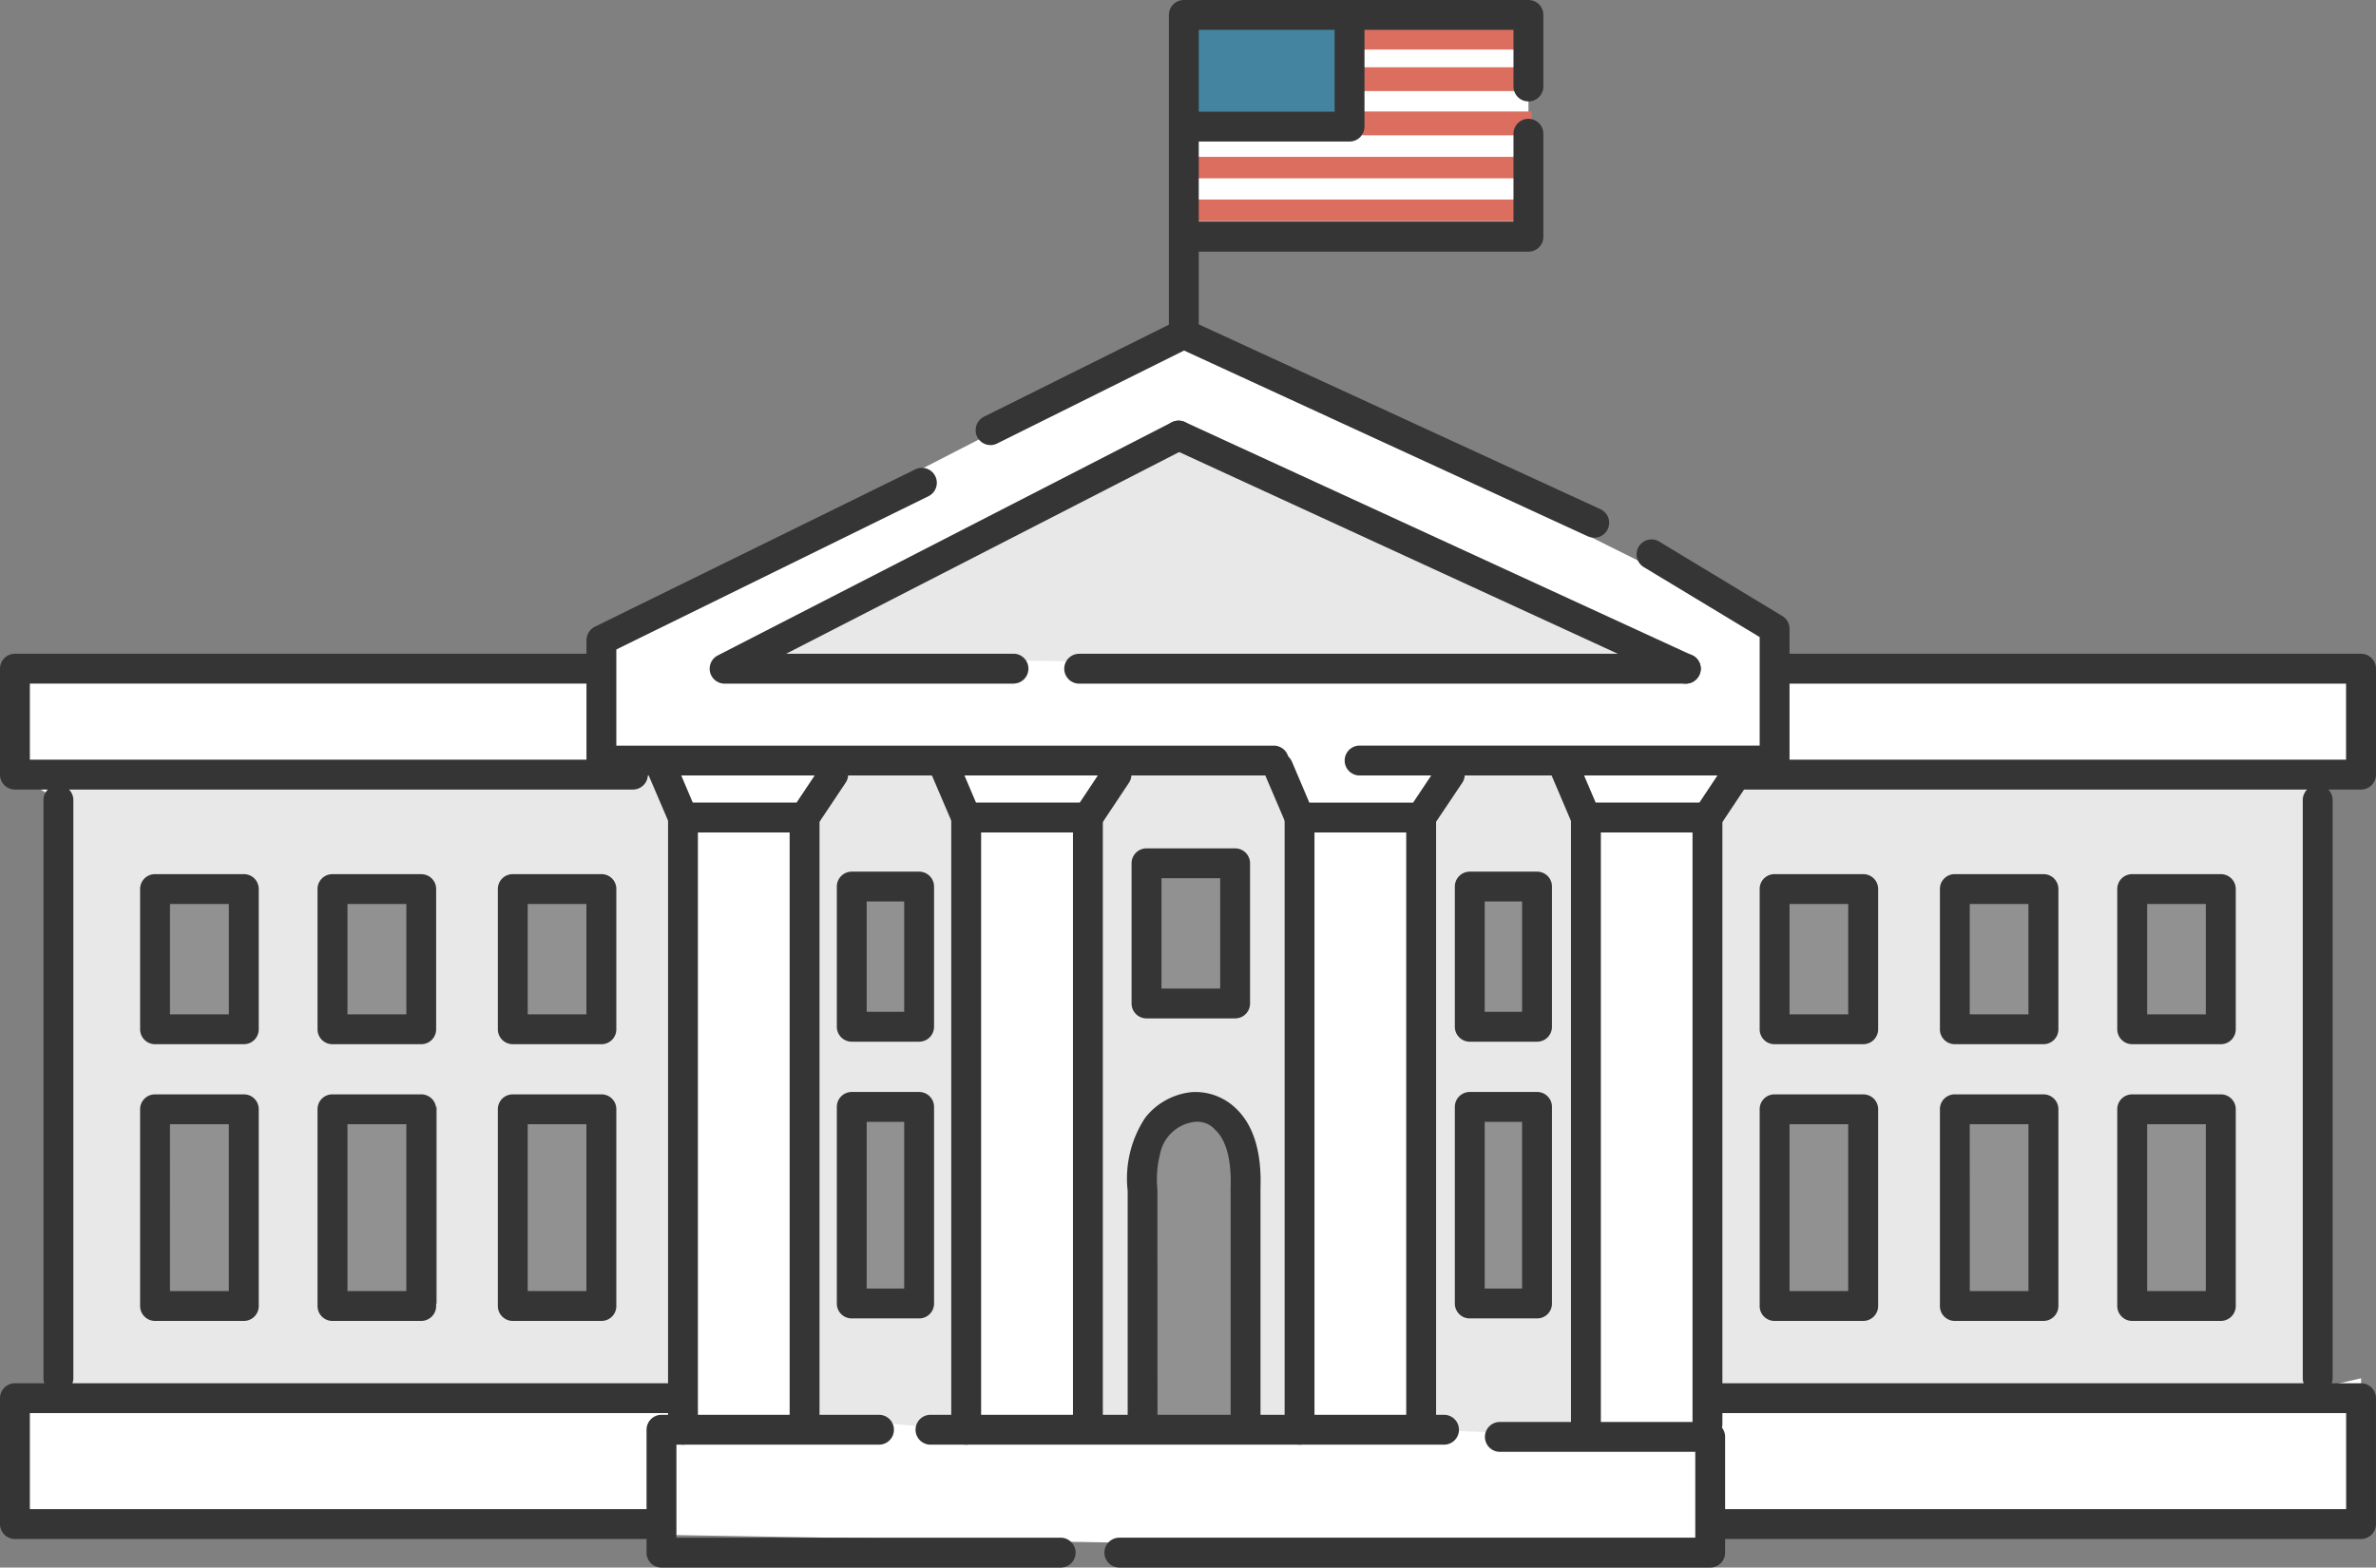 <svg xmlns="http://www.w3.org/2000/svg" width="145.739" height="96.16" viewBox="0 0 145.739 96.16">
  <rect x="0" y="0" width="145.739" height="96.16" fill="#808080" stroke="none"/>
  <g id="グループ_65880" data-name="グループ 65880" transform="translate(-33.029 -80.478)">
    <rect id="長方形_12632" data-name="長方形 12632" width="21.139" height="12.811" transform="translate(105.643 81.225)" fill="#fff"/>
    <path id="パス_129997" data-name="パス 129997" d="M33.154,103.808V110.3l1.887,1.1.778,36.459-2.664.7v7.722l39.662.658,64.32,1.1.527-2.282,39.4.527v-8.95l-3.422.79.758-37.82,2.664-.439-.527-6.055h-35.45v-2.457L104.853,83.275,69.131,101.658v1.453Z" transform="translate(0.79 17.692)" fill="#fff"/>
    <path id="パス_129998" data-name="パス 129998" d="M49.74,90.852l-1.479-3.51-5.71-.439-2.74,2.565v37.185l8.678.878.812-.965Z" transform="translate(42.907 40.651)" fill="#e8e8e8"/>
    <path id="パス_129999" data-name="パス 129999" d="M44.959,87.336c-.176.088-2.894,3.509-2.894,3.509l.528,36.684,12.983-.088V90.413L53.121,86.9Z" transform="translate(57.166 40.654)" fill="#e8e8e8"/>
    <path id="パス_130000" data-name="パス 130000" d="M47.389,87.277c.081.088-2.462,3.685-2.462,3.685l.681,36.94,9.422.44-.22-38.5-1.81-3Z" transform="translate(75.273 40.281)" fill="#e8e8e8"/>
    <path id="パス_130001" data-name="パス 130001" d="M33.924,87.956,33.518,124.9l38.314.7.088-34.836L70.165,86.9Z" transform="translate(3.091 40.651)" fill="#e8e8e8"/>
    <path id="パス_130002" data-name="パス 130002" d="M49.365,86.963l-2.018,3.51v35.45l37.261-.7V86.963Z" transform="translate(90.579 41.03)" fill="#e8e8e8"/>
    <g id="グループ_65880-2" data-name="グループ 65880" transform="translate(42.017 133.36)">
      <rect id="長方形_12633" data-name="長方形 12633" width="5.616" height="8.748" transform="translate(0 1.505)" fill="#919191"/>
      <rect id="長方形_12634" data-name="長方形 12634" width="5.967" height="12.069" transform="translate(0 15.016)" fill="#919191"/>
      <rect id="長方形_12635" data-name="長方形 12635" width="5.616" height="8.748" transform="translate(11.846 1.505)" fill="#919191"/>
      <rect id="長方形_12636" data-name="長方形 12636" width="5.967" height="12.069" transform="translate(11.846 15.016)" fill="#919191"/>
      <rect id="長方形_12637" data-name="長方形 12637" width="5.616" height="8.748" transform="translate(22.777 1.505)" fill="#919191"/>
      <rect id="長方形_12638" data-name="長方形 12638" width="5.967" height="12.069" transform="translate(22.777 15.016)" fill="#919191"/>
      <rect id="長方形_12639" data-name="長方形 12639" width="3.943" height="12.069" transform="translate(43.442 14.577)" fill="#919191"/>
      <rect id="長方形_12640" data-name="長方形 12640" width="3.943" height="12.069" transform="translate(80.647 14.928)" fill="#919191"/>
      <rect id="長方形_12641" data-name="長方形 12641" width="5.616" height="8.748" transform="translate(99.908 1.505)" fill="#919191"/>
      <rect id="長方形_12642" data-name="長方形 12642" width="4.657" height="8.748" transform="translate(81.167 1.505)" fill="#919191"/>
      <rect id="長方形_12643" data-name="長方形 12643" width="4.657" height="8.748" transform="translate(42.994 1.505)" fill="#919191"/>
      <rect id="長方形_12644" data-name="長方形 12644" width="4.657" height="8.748" transform="translate(61.553)" fill="#919191"/>
      <rect id="長方形_12645" data-name="長方形 12645" width="5.967" height="12.069" transform="translate(99.908 15.016)" fill="#919191"/>
      <rect id="長方形_12646" data-name="長方形 12646" width="5.616" height="8.748" transform="translate(110.087 1.505)" fill="#919191"/>
      <rect id="長方形_12647" data-name="長方形 12647" width="5.967" height="12.069" transform="translate(110.087 15.016)" fill="#919191"/>
      <rect id="長方形_12648" data-name="長方形 12648" width="5.616" height="8.748" transform="translate(121.532 1.505)" fill="#919191"/>
      <rect id="長方形_12649" data-name="長方形 12649" width="5.967" height="12.069" transform="translate(121.532 15.016)" fill="#919191"/>
      <path id="パス_130003" data-name="パス 130003" d="M42.59,108.281V94.768l.977-3.422,2.018-1.579,2.153,1.316,1.094,3.071v14.128l-1.466.79-4.775.351Z" transform="translate(18.472 -74.599)" fill="#919191"/>
    </g>
    <path id="パス_130004" data-name="パス 130004" d="M39.358,97.125l25.928-12.9,30.055,13.6Z" transform="translate(40.04 23.678)" fill="#e8e8e8"/>
    <rect id="長方形_12650" data-name="長方形 12650" width="10.049" height="6.932" transform="translate(105.326 81.399)" fill="#4584a1"/>
    <path id="パス_130005" data-name="パス 130005" d="M44.383,80.771" transform="translate(71.831 1.854)" fill="#fff"/>
    <rect id="長方形_12651" data-name="長方形 12651" width="10.394" height="1.46" transform="translate(116.213 82.059)" fill="#db6e5f"/>
    <rect id="長方形_12652" data-name="長方形 12652" width="10.394" height="1.46" transform="translate(116.213 84.605)" fill="#db6e5f"/>
    <rect id="長方形_12653" data-name="長方形 12653" width="10.394" height="1.46" transform="translate(116.585 87.318)" fill="#db6e5f"/>
    <rect id="長方形_12654" data-name="長方形 12654" width="20.094" height="1.318" transform="translate(106.512 90.099)" fill="#db6e5f"/>
    <rect id="長方形_12655" data-name="長方形 12655" width="20.094" height="1.318" transform="translate(106.512 92.718)" fill="#db6e5f"/>
    <g id="グループ_65881" data-name="グループ 65881" transform="translate(33.029 80.478)">
      <path id="パス_130006" data-name="パス 130006" d="M34.309,124.344a.907.907,0,0,1-.916-.916V87.968a.916.916,0,1,1,1.832,0v35.46A.912.912,0,0,1,34.309,124.344Z" transform="translate(-30.726 -38.888)" fill="#353535"/>
      <path id="パス_130007" data-name="パス 130007" d="M73.259,101.614H33.945a.916.916,0,0,1-.916-.916V92.976a.916.916,0,0,1,.916-.916H74.306a.916.916,0,0,1,0,1.832H34.861v5.891h38.4a.916.916,0,0,1,0,1.832Z" transform="translate(-33.029 -7.205)" fill="#353535"/>
      <path id="パス_130008" data-name="パス 130008" d="M71.852,94.282H33.945a.916.916,0,0,1-.916-.916v-6.5a.916.916,0,0,1,.916-.916H69.039a.916.916,0,1,1,0,1.832H34.861v4.667H71.852a.916.916,0,0,1,0,1.832Z" transform="translate(-33.029 -45.847)" fill="#353535"/>
      <path id="パス_130009" data-name="パス 130009" d="M40.561,98.23H35.118a.916.916,0,0,1-.916-.916v-8.6a.911.911,0,0,1,.916-.916h5.444a.907.907,0,0,1,.916.916v8.6A.912.912,0,0,1,40.561,98.23ZM36.034,96.4h3.612v-6.77H36.034Z" transform="translate(-25.608 -34.174)" fill="#353535"/>
      <path id="パス_130010" data-name="パス 130010" d="M42.047,98.23H36.6a.912.912,0,0,1-.916-.916v-8.6A.907.907,0,0,1,36.6,87.8h5.444a.911.911,0,0,1,.916.916v8.6A.916.916,0,0,1,42.047,98.23ZM37.52,96.4h3.612v-6.77H37.52Z" transform="translate(-16.207 -34.174)" fill="#353535"/>
      <path id="パス_130011" data-name="パス 130011" d="M43.549,98.23H38.113a.916.916,0,0,1-.916-.916v-8.6a.911.911,0,0,1,.916-.916h5.436a.907.907,0,0,1,.916.916v8.6A.912.912,0,0,1,43.549,98.23ZM39.029,96.4h3.6v-6.77h-3.6Z" transform="translate(-6.66 -34.174)" fill="#353535"/>
      <path id="パス_130012" data-name="パス 130012" d="M48.855,98.014H43.419A.916.916,0,0,1,42.5,97.1V88.5a.916.916,0,0,1,.916-.916h5.436a.916.916,0,0,1,.916.916v8.6A.916.916,0,0,1,48.855,98.014Zm-4.52-1.832h3.6v-6.77h-3.6Z" transform="translate(26.908 -35.541)" fill="#353535"/>
      <path id="パス_130013" data-name="パス 130013" d="M40.561,103.539H35.118a.916.916,0,0,1-.916-.916V90.557a.911.911,0,0,1,.916-.916h5.444a.907.907,0,0,1,.916.916v12.067A.911.911,0,0,1,40.561,103.539Zm-4.528-1.832h3.612V91.473H36.034Z" transform="translate(-25.608 -22.508)" fill="#353535"/>
      <path id="パス_130014" data-name="パス 130014" d="M42.047,103.539H36.6a.911.911,0,0,1-.916-.916V90.557a.907.907,0,0,1,.916-.916h5.444a.911.911,0,0,1,.916.916v12.067A.916.916,0,0,1,42.047,103.539Zm-4.528-1.832h3.612V91.473H37.52Z" transform="translate(-16.207 -22.508)" fill="#353535"/>
      <path id="パス_130015" data-name="パス 130015" d="M43.549,103.539H38.113a.916.916,0,0,1-.916-.916V90.557a.911.911,0,0,1,.916-.916h5.436a.907.907,0,0,1,.916.916v12.067A.911.911,0,0,1,43.549,103.539Zm-4.52-1.832h3.6V91.473h-3.6Z" transform="translate(-6.66 -22.508)" fill="#353535"/>
      <path id="パス_130016" data-name="パス 130016" d="M45.083,98.209H40.951a.916.916,0,0,1-.916-.916v-8.6a.916.916,0,0,1,.916-.916h4.132a.916.916,0,0,1,.916.916v8.6A.916.916,0,0,1,45.083,98.209Zm-3.216-1.832h2.3v-6.77h-2.3Z" transform="translate(11.294 -34.307)" fill="#353535"/>
      <path id="パス_130017" data-name="パス 130017" d="M45.083,103.512H40.951a.911.911,0,0,1-.916-.916V90.537a.916.916,0,0,1,.916-.916h4.132a.916.916,0,0,1,.916.916V102.6A.911.911,0,0,1,45.083,103.512Zm-3.216-1.832h2.3V91.453h-2.3Z" transform="translate(11.294 -22.635)" fill="#353535"/>
      <path id="パス_130018" data-name="パス 130018" d="M50.25,98.209H46.125a.916.916,0,0,1-.916-.916v-8.6a.916.916,0,0,1,.916-.916H50.25a.911.911,0,0,1,.916.916v8.6A.911.911,0,0,1,50.25,98.209Zm-3.209-1.832h2.293v-6.77H47.041Z" transform="translate(44.028 -34.307)" fill="#353535"/>
      <path id="パス_130019" data-name="パス 130019" d="M50.25,103.512H46.125a.911.911,0,0,1-.916-.916V90.537a.916.916,0,0,1,.916-.916H50.25a.911.911,0,0,1,.916.916V102.6A.907.907,0,0,1,50.25,103.512Zm-3.209-1.832h2.293V91.453H47.041Z" transform="translate(44.028 -22.635)" fill="#353535"/>
      <path id="パス_130020" data-name="パス 130020" d="M53.224,124.344a.907.907,0,0,1-.916-.916V87.968a.916.916,0,0,1,1.832,0v35.46A.912.912,0,0,1,53.224,124.344Z" transform="translate(88.939 -38.888)" fill="#353535"/>
      <path id="パス_130021" data-name="パス 130021" d="M87.611,101.614H48.3a.916.916,0,0,1,0-1.832H86.695V93.892H48.209a.916.916,0,0,1,0-1.832h39.4a.916.916,0,0,1,.916.916V100.7A.916.916,0,0,1,87.611,101.614Z" transform="translate(57.212 -7.205)" fill="#353535"/>
      <path id="パス_130022" data-name="パス 130022" d="M86.32,94.282H48.413a.916.916,0,0,1,0-1.832H85.4V87.784H51.219a.916.916,0,0,1,0-1.832h35.1a.916.916,0,0,1,.916.916v6.5A.916.916,0,0,1,86.32,94.282Z" transform="translate(58.503 -45.847)" fill="#353535"/>
      <path id="パス_130023" data-name="パス 130023" d="M57.107,98.23H51.671a.916.916,0,0,1-.916-.916v-8.6a.911.911,0,0,1,.916-.916h5.436a.911.911,0,0,1,.916.916v8.6A.916.916,0,0,1,57.107,98.23ZM52.587,96.4h3.6v-6.77h-3.6Z" transform="translate(79.114 -34.174)" fill="#353535"/>
      <path id="パス_130024" data-name="パス 130024" d="M55.622,98.23H50.186a.912.912,0,0,1-.916-.916v-8.6a.907.907,0,0,1,.916-.916h5.436a.911.911,0,0,1,.916.916v8.6A.916.916,0,0,1,55.622,98.23ZM51.1,96.4h3.6v-6.77H51.1Z" transform="translate(69.72 -34.174)" fill="#353535"/>
      <path id="パス_130025" data-name="パス 130025" d="M54.113,98.23H48.677a.912.912,0,0,1-.916-.916v-8.6a.907.907,0,0,1,.916-.916h5.436a.911.911,0,0,1,.916.916v8.6A.916.916,0,0,1,54.113,98.23ZM49.593,96.4h3.6v-6.77h-3.6Z" transform="translate(60.173 -34.174)" fill="#353535"/>
      <path id="パス_130026" data-name="パス 130026" d="M57.107,103.539H51.671a.916.916,0,0,1-.916-.916V90.557a.911.911,0,0,1,.916-.916h5.436a.911.911,0,0,1,.916.916v12.067A.916.916,0,0,1,57.107,103.539Zm-4.52-1.832h3.6V91.473h-3.6Z" transform="translate(79.114 -22.508)" fill="#353535"/>
      <path id="パス_130027" data-name="パス 130027" d="M55.622,103.539H50.186a.911.911,0,0,1-.916-.916V90.557a.907.907,0,0,1,.916-.916h5.436a.911.911,0,0,1,.916.916v12.067A.916.916,0,0,1,55.622,103.539Zm-4.52-1.832h3.6V91.473H51.1Z" transform="translate(69.72 -22.508)" fill="#353535"/>
      <path id="パス_130028" data-name="パス 130028" d="M54.113,103.539H48.677a.911.911,0,0,1-.916-.916V90.557a.907.907,0,0,1,.916-.916h5.436a.911.911,0,0,1,.916.916v12.067A.916.916,0,0,1,54.113,103.539Zm-4.52-1.832h3.6V91.473h-3.6Z" transform="translate(60.173 -22.508)" fill="#353535"/>
      <path id="パス_130029" data-name="パス 130029" d="M80.1,103.266H38.855a.916.916,0,0,1-.916-.916V94.965a.935.935,0,0,1,.52-.828l19.65-9.649a.917.917,0,0,1,.806,1.648l-19.144,9.4v5.9H80.1a.916.916,0,1,1,0,1.832Z" transform="translate(-1.966 -55.695)" fill="#353535"/>
      <path id="パス_130030" data-name="パス 130030" d="M70.655,99.481H45.2a.916.916,0,1,1,0-1.832H69.739V90.99L62.633,86.7a.915.915,0,1,1,.945-1.568l7.546,4.564a.913.913,0,0,1,.447.784v8.088A.916.916,0,0,1,70.655,99.481Z" transform="translate(38.195 -51.91)" fill="#353535"/>
      <path id="パス_130031" data-name="パス 130031" d="M79.139,96.566a1.053,1.053,0,0,1-.388-.081L53.98,85.085l-11.459,5.7a.908.908,0,0,1-1.231-.41.925.925,0,0,1,.418-1.231l11.854-5.9a.884.884,0,0,1,.791-.007L79.527,94.822a.915.915,0,0,1-.388,1.744Z" transform="translate(18.648 -63.582)" fill="#353535"/>
      <path id="パス_130032" data-name="パス 130032" d="M57.607,100.135H39.884a.916.916,0,0,1-.418-1.729L67.322,84.1a.927.927,0,0,1,1.231.4.915.915,0,0,1-.4,1.231L43.665,98.3H57.607a.916.916,0,0,1,0,1.832Z" transform="translate(4.558 -58.198)" fill="#353535"/>
      <path id="パス_130033" data-name="パス 130033" d="M80.066,87.784H42.855a.916.916,0,1,1,0-1.832H80.066a.916.916,0,0,1,0,1.832Z" transform="translate(23.34 -45.847)" fill="#353535"/>
      <path id="パス_130034" data-name="パス 130034" d="M74.8,100.133a.855.855,0,0,1-.381-.088L43.311,85.737a.9.9,0,0,1-.454-1.209.927.927,0,0,1,1.209-.447L75.174,98.389a.9.9,0,0,1,.454,1.209A.918.918,0,0,1,74.8,100.133Z" transform="translate(28.606 -58.196)" fill="#353535"/>
      <path id="パス_130035" data-name="パス 130035" d="M43.731,101.879a.912.912,0,0,1-.916-.916V81.394a.916.916,0,0,1,.916-.916H64.868a.911.911,0,0,1,.916.916v4.389a.916.916,0,1,1-1.832,0V82.31H44.647v18.653A.907.907,0,0,1,43.731,101.879Z" transform="translate(28.882 -80.478)" fill="#353535"/>
      <path id="パス_130036" data-name="パス 130036" d="M64.494,89.62H43.79a.916.916,0,0,1,0-1.832H63.579v-5.4a.916.916,0,1,1,1.832,0V88.7A.911.911,0,0,1,64.494,89.62Z" transform="translate(29.255 -74.183)" fill="#353535"/>
      <path id="パス_130037" data-name="パス 130037" d="M53.147,89.16h-9.3a.916.916,0,1,1,0-1.832h8.382V81.394a.916.916,0,1,1,1.832,0v6.85A.916.916,0,0,1,53.147,89.16Z" transform="translate(29.635 -80.478)" fill="#353535"/>
      <path id="パス_130038" data-name="パス 130038" d="M48.132,91.684H40.673a.913.913,0,0,1-.843-.557L38.512,88.05a.919.919,0,0,1,1.692-.718l1.07,2.52h6.367l1.487-2.227a.917.917,0,0,1,1.267-.249.9.9,0,0,1,.249,1.267l-1.758,2.63A.872.872,0,0,1,48.132,91.684Z" transform="translate(1.219 -40.618)" fill="#353535"/>
      <path id="パス_130039" data-name="パス 130039" d="M39.538,126.585a.916.916,0,0,1-.916-.916V88.114a.916.916,0,1,1,1.832,0v37.556A.916.916,0,0,1,39.538,126.585Z" transform="translate(2.355 -37.964)" fill="#353535"/>
      <path id="パス_130040" data-name="パス 130040" d="M40.556,126.234a.907.907,0,0,1-.916-.916v-37.2a.916.916,0,1,1,1.832,0v37.2A.911.911,0,0,1,40.556,126.234Z" transform="translate(8.795 -37.964)" fill="#353535"/>
      <path id="パス_130041" data-name="パス 130041" d="M50.51,91.684H43.044a.913.913,0,0,1-.843-.557L40.883,88.05a.919.919,0,0,1,1.692-.718l1.07,2.52h6.367l1.48-2.227a.926.926,0,0,1,1.275-.256.914.914,0,0,1,.256,1.275l-1.751,2.63A.893.893,0,0,1,50.51,91.684Z" transform="translate(16.22 -40.618)" fill="#353535"/>
      <path id="パス_130042" data-name="パス 130042" d="M41.909,126.585a.916.916,0,0,1-.916-.916V88.114a.916.916,0,1,1,1.832,0v37.556A.911.911,0,0,1,41.909,126.585Z" transform="translate(17.355 -37.964)" fill="#353535"/>
      <path id="パス_130043" data-name="パス 130043" d="M42.928,126.234a.907.907,0,0,1-.916-.916v-37.2a.916.916,0,1,1,1.832,0v37.2A.912.912,0,0,1,42.928,126.234Z" transform="translate(23.802 -37.964)" fill="#353535"/>
      <path id="パス_130044" data-name="パス 130044" d="M53.294,91.684H45.835a.913.913,0,0,1-.843-.557L43.674,88.05a.924.924,0,0,1,.491-1.2.935.935,0,0,1,1.2.484l1.07,2.52H52.8l1.487-2.227a.918.918,0,0,1,1.267-.249.9.9,0,0,1,.256,1.267l-1.766,2.63A.872.872,0,0,1,53.294,91.684Z" transform="translate(33.877 -40.618)" fill="#353535"/>
      <path id="パス_130045" data-name="パス 130045" d="M44.7,126.585a.916.916,0,0,1-.916-.916V88.114a.916.916,0,1,1,1.832,0v37.556A.911.911,0,0,1,44.7,126.585Z" transform="translate(35.012 -37.964)" fill="#353535"/>
      <path id="パス_130046" data-name="パス 130046" d="M45.718,126.234a.907.907,0,0,1-.916-.916v-37.2a.916.916,0,1,1,1.832,0v37.2A.912.912,0,0,1,45.718,126.234Z" transform="translate(41.453 -37.964)" fill="#353535"/>
      <path id="パス_130047" data-name="パス 130047" d="M55.694,91.684H48.235a.931.931,0,0,1-.85-.557L46.074,88.05a.916.916,0,0,1,1.685-.718l1.077,2.52H55.2l1.48-2.227a.919.919,0,0,1,1.531,1.018l-1.751,2.63A.915.915,0,0,1,55.694,91.684Z" transform="translate(49.039 -40.618)" fill="#353535"/>
      <path id="パス_130048" data-name="パス 130048" d="M47.1,126.585a.911.911,0,0,1-.916-.916V88.114a.916.916,0,0,1,1.832,0v37.556A.916.916,0,0,1,47.1,126.585Z" transform="translate(50.177 -37.964)" fill="#353535"/>
      <path id="パス_130049" data-name="パス 130049" d="M48.115,126.234a.912.912,0,0,1-.916-.916v-37.2a.916.916,0,1,1,1.832,0v37.2A.907.907,0,0,1,48.115,126.234Z" transform="translate(56.617 -37.964)" fill="#353535"/>
      <path id="パス_130050" data-name="パス 130050" d="M63.843,101.695H39.358a.911.911,0,0,1-.916-.916V93.24a.916.916,0,0,1,.916-.916H52.7a.916.916,0,1,1,0,1.832H40.274v5.707H63.843a.916.916,0,1,1,0,1.832Z" transform="translate(1.216 -5.534)" fill="#353535"/>
      <path id="パス_130051" data-name="パス 130051" d="M79.435,101.315H43.191a.916.916,0,0,1,0-1.832H78.519V94.216H66.533a.916.916,0,0,1,0-1.832h12.9a.912.912,0,0,1,.916.916v7.1A.912.912,0,0,1,79.435,101.315Z" transform="translate(25.466 -5.155)" fill="#353535"/>
      <path id="パス_130052" data-name="パス 130052" d="M73.114,94.156H41.61a.916.916,0,1,1,0-1.832h31.5a.916.916,0,1,1,0,1.832Z" transform="translate(15.464 -5.534)" fill="#353535"/>
      <path id="パス_130053" data-name="パス 130053" d="M43.419,110.9a.907.907,0,0,1-.916-.916v-14.3h0a6.764,6.764,0,0,1,1.07-4.476,4.132,4.132,0,0,1,2.894-1.582,3.577,3.577,0,0,1,2.674,1c1.077,1.018,1.59,2.674,1.509,4.916v14.1a.916.916,0,0,1-1.832,0V95.51c.059-1.707-.264-2.931-.938-3.561a1.456,1.456,0,0,0-1.224-.5,2.454,2.454,0,0,0-2.176,2.022,6.093,6.093,0,0,0-.154,2.1l.007,14.419A.911.911,0,0,1,43.419,110.9Z" transform="translate(26.666 -22.633)" fill="#353535"/>
    </g>
  </g>
</svg>
